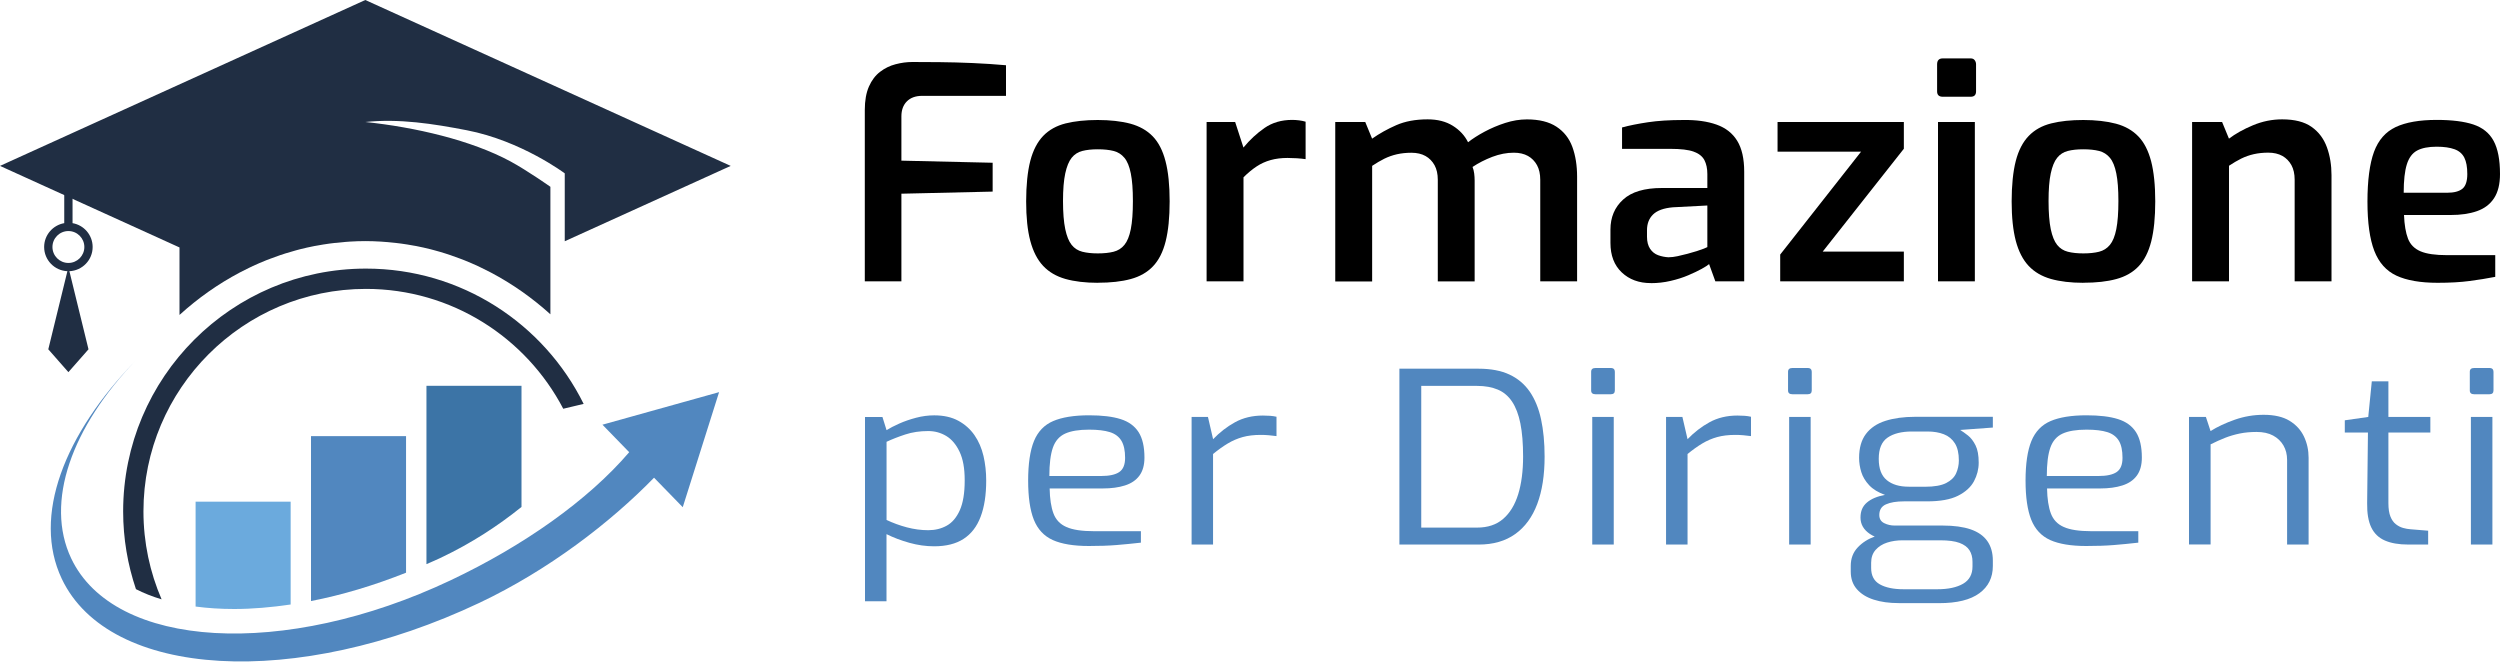<svg xmlns="http://www.w3.org/2000/svg" id="Livello_2" viewBox="0 0 500 132.3"><g id="Livello_01"><path d="M172.96,56.26V21.97c0-1.86.28-3.42.83-4.67.55-1.25,1.3-2.23,2.23-2.94.93-.71,1.96-1.22,3.09-1.51,1.13-.3,2.25-.45,3.36-.45,1.55,0,3.37.01,5.47.03,2.1.02,4.3.08,6.6.18s4.52.25,6.66.44v6.12h-16.76c-1.31,0-2.33.37-3.06,1.1-.73.73-1.1,1.73-1.1,3v8.86l18.25.42v5.77l-18.25.42v17.53h-7.31Z"></path><path d="M219.56,56.56c-2.5,0-4.66-.26-6.48-.77-1.82-.52-3.31-1.39-4.46-2.62-1.15-1.23-2-2.89-2.56-4.99-.56-2.1-.83-4.73-.83-7.9s.28-5.99.83-8.11c.55-2.12,1.42-3.78,2.58-4.99,1.17-1.21,2.67-2.04,4.49-2.5,1.82-.45,3.96-.68,6.42-.68s4.72.25,6.54.74c1.82.5,3.31,1.34,4.46,2.53,1.15,1.19,2,2.84,2.55,4.96.56,2.12.83,4.81.83,8.05s-.27,5.88-.8,7.99c-.53,2.12-1.38,3.78-2.53,4.99-1.15,1.21-2.64,2.06-4.46,2.55-1.82.5-4.02.74-6.6.74ZM219.56,50.68c1.23,0,2.28-.11,3.15-.33.87-.22,1.6-.67,2.17-1.37.57-.69,1-1.74,1.28-3.15.28-1.41.42-3.28.42-5.62s-.14-4.14-.42-5.53c-.28-1.39-.7-2.43-1.28-3.12-.57-.69-1.3-1.15-2.17-1.37-.87-.22-1.92-.33-3.15-.33s-2.22.11-3.09.33c-.87.22-1.59.68-2.14,1.37-.55.69-.98,1.73-1.28,3.12-.3,1.39-.45,3.23-.45,5.53s.15,4.21.45,5.62c.3,1.41.72,2.46,1.28,3.15.55.69,1.27,1.15,2.14,1.37.87.22,1.9.33,3.09.33Z"></path><path d="M241.32,56.26v-31.86h5.71l1.66,5.11c1.27-1.55,2.68-2.85,4.22-3.92,1.55-1.07,3.39-1.61,5.53-1.61.43,0,.89.03,1.37.09s.91.15,1.31.27v7.49c-.56-.08-1.15-.14-1.78-.18-.64-.04-1.25-.06-1.84-.06-1.23,0-2.35.14-3.36.42-1.01.28-1.95.7-2.82,1.28-.87.57-1.75,1.3-2.62,2.17v20.8h-7.37Z"></path><path d="M267.05,56.26v-31.86h6l1.37,3.33c1.47-1.03,3.08-1.93,4.84-2.7,1.76-.77,3.85-1.16,6.27-1.16,1.98,0,3.66.43,5.02,1.28,1.37.85,2.39,1.95,3.06,3.3.91-.71,2.01-1.42,3.3-2.11,1.29-.69,2.67-1.28,4.13-1.75s2.91-.71,4.34-.71c2.46,0,4.43.49,5.91,1.46s2.55,2.32,3.18,4.04.95,3.71.95,5.97v20.92h-7.37v-20.33c0-1.15-.22-2.12-.65-2.91-.44-.79-1.04-1.41-1.81-1.84-.77-.43-1.72-.65-2.82-.65-1.43,0-2.86.28-4.31.83-1.45.56-2.77,1.23-3.95,2.02.16.4.27.83.33,1.31.06.48.09.95.09,1.43v20.15h-7.37v-20.33c0-1.15-.22-2.12-.65-2.91-.44-.79-1.04-1.41-1.81-1.84-.77-.43-1.71-.65-2.82-.65-1.03,0-1.99.1-2.88.3s-1.73.5-2.53.89c-.79.4-1.61.87-2.44,1.43v23.12h-7.37Z"></path><path d="M330.18,56.62c-2.38,0-4.32-.71-5.83-2.14-1.51-1.43-2.26-3.39-2.26-5.89v-2.67c0-2.46.84-4.46,2.53-6,1.68-1.55,4.27-2.32,7.76-2.32h9.09v-2.79c0-1.11-.2-2.04-.59-2.79-.4-.75-1.11-1.32-2.14-1.69-1.03-.38-2.6-.56-4.7-.56h-9.63v-4.28c1.46-.4,3.19-.74,5.17-1.04,1.98-.3,4.34-.45,7.07-.45,2.62-.04,4.83.27,6.66.92s3.2,1.73,4.13,3.24c.93,1.51,1.4,3.57,1.4,6.18v21.93h-5.77l-1.25-3.45c-.28.24-.77.56-1.48.95-.71.4-1.61.82-2.68,1.28s-2.25.83-3.54,1.13-2.61.45-3.95.45ZM333.75,51.45c.51,0,1.1-.07,1.75-.21.65-.14,1.32-.3,1.99-.48s1.3-.36,1.87-.54c.57-.18,1.05-.35,1.43-.5.38-.16.6-.26.68-.3v-8.32l-6.9.36c-1.82.16-3.14.64-3.95,1.43-.81.79-1.22,1.84-1.22,3.15v1.31c0,.99.21,1.79.62,2.41.42.62.95,1.04,1.61,1.28s1.36.38,2.11.42Z"></path><path d="M356.04,56.26v-5.35l16.17-20.57h-16.7v-5.94h25.26v5.35l-16.23,20.57h16.23v5.94h-24.73Z"></path><path d="M388.55,19.35c-.75,0-1.13-.36-1.13-1.07v-5.41c0-.79.38-1.19,1.13-1.19h5.59c.36,0,.62.12.8.36.18.24.27.51.27.83v5.41c0,.71-.36,1.07-1.07,1.07h-5.59ZM387.6,56.26v-31.86h7.37v31.86h-7.37Z"></path><path d="M416.66,56.56c-2.5,0-4.66-.26-6.48-.77-1.82-.52-3.31-1.39-4.46-2.62s-2-2.89-2.56-4.99c-.55-2.1-.83-4.73-.83-7.9s.28-5.99.83-8.11,1.42-3.78,2.59-4.99c1.17-1.21,2.66-2.04,4.49-2.5s3.96-.68,6.42-.68,4.71.25,6.54.74,3.31,1.34,4.46,2.53c1.15,1.19,2,2.84,2.56,4.96.55,2.12.83,4.81.83,8.05s-.27,5.88-.8,7.99c-.54,2.12-1.38,3.78-2.53,4.99-1.15,1.21-2.64,2.06-4.46,2.55-1.82.5-4.02.74-6.6.74ZM416.66,50.68c1.23,0,2.28-.11,3.15-.33.87-.22,1.59-.67,2.17-1.37.57-.69,1-1.74,1.28-3.15.28-1.41.42-3.28.42-5.62s-.14-4.14-.42-5.53c-.28-1.39-.7-2.43-1.28-3.12-.57-.69-1.3-1.15-2.17-1.37-.87-.22-1.92-.33-3.15-.33s-2.22.11-3.09.33c-.87.22-1.59.68-2.14,1.37-.56.69-.98,1.73-1.28,3.12-.3,1.39-.44,3.23-.44,5.53s.15,4.21.44,5.62c.3,1.41.72,2.46,1.28,3.15.55.69,1.27,1.15,2.14,1.37.87.22,1.9.33,3.09.33Z"></path><path d="M438.42,56.26v-31.86h6l1.37,3.33c1.31-.99,2.9-1.88,4.79-2.67,1.88-.79,3.83-1.19,5.85-1.19,2.5,0,4.46.5,5.89,1.51,1.43,1.01,2.44,2.37,3.06,4.07.62,1.71.92,3.57.92,5.59v21.22h-7.37v-20.33c0-1.15-.22-2.12-.65-2.91-.44-.79-1.04-1.41-1.81-1.84-.77-.43-1.72-.65-2.82-.65-1.03,0-1.99.1-2.88.3-.89.2-1.73.5-2.53.89-.79.4-1.6.87-2.44,1.43v23.12h-7.37Z"></path><path d="M487.52,56.56c-3.45,0-6.19-.48-8.23-1.43-2.04-.95-3.52-2.61-4.43-4.96-.91-2.36-1.37-5.64-1.37-9.84s.44-7.6,1.31-9.96c.87-2.36,2.32-4.01,4.34-4.96,2.02-.95,4.76-1.43,8.2-1.43,3.05,0,5.5.31,7.34.92,1.84.62,3.19,1.7,4.04,3.27s1.28,3.77,1.28,6.63c0,2.02-.4,3.64-1.19,4.84-.79,1.21-1.93,2.07-3.42,2.59s-3.24.77-5.26.77h-9.33c.08,1.98.35,3.56.8,4.73.45,1.17,1.29,2.01,2.5,2.53,1.21.52,2.98.77,5.32.77h9.63v4.34c-1.62.32-3.34.59-5.14.83-1.8.24-3.93.36-6.39.36ZM480.74,38.55h8.68c1.39,0,2.41-.27,3.06-.8.65-.53.98-1.51.98-2.94s-.2-2.48-.59-3.27c-.4-.79-1.05-1.36-1.96-1.69s-2.1-.51-3.57-.51c-1.66,0-2.97.26-3.92.77-.95.51-1.64,1.44-2.05,2.76-.42,1.33-.63,3.22-.63,5.68Z"></path><path d="M173,120.24v-36.84h3.49l.82,2.63c.65-.41,1.5-.85,2.53-1.31s2.16-.85,3.38-1.17c1.21-.32,2.42-.48,3.62-.48,1.89,0,3.5.36,4.82,1.08,1.32.72,2.4,1.68,3.24,2.89.84,1.21,1.43,2.6,1.8,4.16.36,1.56.54,3.2.54,4.92,0,2.87-.37,5.28-1.12,7.24-.74,1.96-1.88,3.43-3.41,4.42-1.52.99-3.49,1.48-5.88,1.48-1.63,0-3.28-.23-4.93-.69-1.65-.46-3.19-1.04-4.6-1.74v13.43h-4.3ZM185.64,106.04c1.38,0,2.62-.3,3.71-.91,1.09-.6,1.96-1.63,2.61-3.08.65-1.45.98-3.43.98-5.95s-.35-4.31-1.03-5.76c-.69-1.45-1.58-2.5-2.67-3.15-1.09-.65-2.29-.98-3.6-.98-1.67,0-3.2.23-4.6.69s-2.64.95-3.73,1.46v15.63c1.27.6,2.62,1.1,4.06,1.48,1.44.38,2.86.57,4.28.57Z" style="fill:#5187bf;"></path><path d="M217.78,109.2c-3.05,0-5.46-.4-7.22-1.19-1.76-.8-3.02-2.15-3.79-4.06-.76-1.91-1.14-4.52-1.14-7.84s.39-6.01,1.17-7.91c.78-1.89,2.06-3.23,3.84-3.99,1.78-.76,4.18-1.15,7.19-1.15,2.58,0,4.68.25,6.29.76,1.62.51,2.81,1.38,3.6,2.61.78,1.23,1.17,2.92,1.17,5.09,0,1.5-.34,2.7-1.01,3.61-.67.91-1.63,1.56-2.89,1.96-1.25.4-2.73.6-4.44.6h-10.62c.04,2.07.29,3.73.76,4.99s1.33,2.17,2.59,2.72c1.25.56,3.1.84,5.53.84h9.37v2.29c-1.67.19-3.31.35-4.9.48-1.6.13-3.43.19-5.5.19ZM209.88,95.2h10.35c1.63,0,2.84-.26,3.62-.79.78-.53,1.17-1.47,1.17-2.84,0-1.47-.25-2.61-.74-3.42s-1.25-1.39-2.29-1.72c-1.04-.33-2.42-.5-4.17-.5-2.03,0-3.63.26-4.79.79s-1.98,1.46-2.45,2.8c-.47,1.34-.71,3.23-.71,5.69Z" style="fill:#5187bf;"></path><path d="M238.32,108.91v-25.52h3.27l1.03,4.45c1.31-1.37,2.77-2.5,4.38-3.39,1.62-.89,3.48-1.34,5.58-1.34.51,0,.99.02,1.44.05.45.03.88.1,1.28.19v3.87c-.47-.06-.98-.12-1.53-.17-.54-.05-1.09-.07-1.63-.07-1.34,0-2.54.14-3.59.43-1.05.29-2.05.72-3,1.29-.95.57-1.93,1.27-2.94,2.1v18.11h-4.3Z" style="fill:#5187bf;"></path><path d="M279.88,108.91v-35.17h15.85c2.43,0,4.49.39,6.16,1.17,1.67.78,3.02,1.92,4.06,3.42,1.03,1.5,1.79,3.34,2.26,5.52s.71,4.67.71,7.48c0,3.7-.49,6.85-1.47,9.46s-2.45,4.62-4.41,6.02c-1.96,1.4-4.39,2.1-7.3,2.1h-15.85ZM284.24,105.52h11.17c2.14,0,3.89-.58,5.23-1.75,1.34-1.16,2.34-2.8,3-4.92.65-2.12.98-4.63.98-7.53,0-2.61-.18-4.82-.54-6.62-.36-1.8-.92-3.26-1.66-4.37-.74-1.11-1.7-1.92-2.86-2.41-1.16-.49-2.54-.74-4.14-.74h-11.17v28.34Z" style="fill:#5187bf;"></path><path d="M319.1,78.85c-.58,0-.87-.25-.87-.76v-3.73c0-.51.29-.76.87-.76h3.05c.29,0,.5.07.63.21.13.14.19.33.19.55v3.73c0,.51-.27.76-.82.76h-3.05ZM318.45,108.91v-25.52h4.3v25.52h-4.3Z" style="fill:#5187bf;"></path><path d="M333.21,108.91v-25.52h3.27l1.03,4.45c1.31-1.37,2.77-2.5,4.39-3.39,1.62-.89,3.48-1.34,5.58-1.34.51,0,.99.02,1.44.05.45.03.88.1,1.28.19v3.87c-.47-.06-.98-.12-1.52-.17-.54-.05-1.09-.07-1.63-.07-1.34,0-2.54.14-3.6.43-1.05.29-2.05.72-3,1.29-.95.57-1.93,1.27-2.94,2.1v18.11h-4.3Z" style="fill:#5187bf;"></path><path d="M358.48,78.85c-.58,0-.87-.25-.87-.76v-3.73c0-.51.29-.76.87-.76h3.05c.29,0,.5.07.63.21.13.14.19.33.19.55v3.73c0,.51-.27.76-.82.76h-3.05ZM357.83,108.91v-25.52h4.3v25.52h-4.3Z" style="fill:#5187bf;"></path><path d="M379.73,120.62c-1.89,0-3.55-.23-4.98-.69-1.44-.46-2.56-1.16-3.38-2.1-.82-.94-1.22-2.11-1.22-3.51v-1.15c0-1.47.46-2.69,1.39-3.68.93-.99,2.1-1.73,3.51-2.22,1.42-.49,2.87-.74,4.36-.74l1.09,1.53c-1.09,0-2.11.15-3.05.45-.95.3-1.72.79-2.32,1.46s-.9,1.53-.9,2.58v1.05c0,1.53.58,2.62,1.74,3.27,1.16.65,2.74.98,4.74.98h6.76c2.18,0,3.89-.37,5.15-1.1,1.25-.73,1.88-1.88,1.88-3.44v-.96c0-.89-.2-1.66-.6-2.29-.4-.64-1.06-1.13-1.99-1.48-.93-.35-2.23-.52-3.9-.52h-8.77c-2.25,0-4-.42-5.26-1.27-1.25-.84-1.88-1.94-1.88-3.27s.43-2.28,1.28-3.01c.85-.73,2.06-1.24,3.62-1.53-1.34-.48-2.4-1.12-3.16-1.93-.76-.81-1.29-1.69-1.58-2.63-.29-.94-.44-1.89-.44-2.84,0-1.97.45-3.57,1.36-4.78.91-1.21,2.21-2.09,3.9-2.63,1.69-.54,3.68-.81,5.96-.81h15.53v2.15l-6.54.48c.47.29,1,.66,1.58,1.12.58.46,1.08,1.12,1.5,1.96s.63,2,.63,3.46c0,1.31-.32,2.55-.95,3.73-.64,1.18-1.7,2.14-3.19,2.89-1.49.75-3.54,1.12-6.16,1.12h-4.63c-1.53,0-2.73.2-3.62.6-.89.4-1.33,1.11-1.33,2.13,0,.76.33,1.31.98,1.63.65.32,1.34.48,2.07.48h9.64c2.25,0,4.11.26,5.58.76,1.47.51,2.58,1.28,3.32,2.32.74,1.04,1.12,2.35,1.12,3.94v1.05c0,2.33-.9,4.15-2.7,5.47-1.8,1.32-4.48,1.98-8.04,1.98h-8.12ZM381.74,97.35h3.27c1.85,0,3.26-.25,4.22-.74s1.63-1.14,1.99-1.94c.36-.8.55-1.66.55-2.58,0-1.43-.26-2.57-.79-3.42-.53-.84-1.26-1.45-2.21-1.82-.95-.37-2.04-.55-3.27-.55h-3.11c-2.07,0-3.7.41-4.87,1.22-1.18.81-1.77,2.22-1.77,4.23s.54,3.4,1.61,4.28c1.07.88,2.53,1.31,4.38,1.31Z" style="fill:#5187bf;"></path><path d="M417.26,109.2c-3.05,0-5.46-.4-7.22-1.19-1.76-.8-3.02-2.15-3.79-4.06-.76-1.91-1.14-4.52-1.14-7.84s.39-6.01,1.17-7.91c.78-1.89,2.06-3.23,3.84-3.99,1.78-.76,4.18-1.15,7.19-1.15,2.58,0,4.68.25,6.29.76,1.62.51,2.81,1.38,3.6,2.61.78,1.23,1.17,2.92,1.17,5.09,0,1.5-.34,2.7-1.01,3.61-.67.91-1.63,1.56-2.89,1.96-1.25.4-2.73.6-4.44.6h-10.62c.04,2.07.29,3.73.76,4.99.47,1.26,1.33,2.17,2.59,2.72,1.25.56,3.1.84,5.53.84h9.37v2.29c-1.67.19-3.3.35-4.9.48-1.6.13-3.43.19-5.5.19ZM409.36,95.2h10.35c1.63,0,2.84-.26,3.62-.79.78-.53,1.17-1.47,1.17-2.84,0-1.47-.24-2.61-.73-3.42s-1.25-1.39-2.29-1.72c-1.03-.33-2.42-.5-4.17-.5-2.03,0-3.63.26-4.79.79-1.16.53-1.98,1.46-2.45,2.8s-.71,3.23-.71,5.69Z" style="fill:#5187bf;"></path><path d="M437.8,108.91v-25.52h3.38l.93,2.82c1.38-.86,3-1.62,4.85-2.27,1.85-.65,3.78-.98,5.77-.98,2.14,0,3.87.4,5.17,1.19,1.31.8,2.27,1.85,2.89,3.15.62,1.31.93,2.72.93,4.25v17.35h-4.3v-16.92c0-1.08-.24-2.05-.73-2.89s-1.18-1.5-2.07-1.98c-.89-.48-1.99-.72-3.3-.72-1.2,0-2.32.1-3.35.31s-2.02.5-2.94.86c-.93.37-1.9.8-2.91,1.31v20.02h-4.3Z" style="fill:#5187bf;"></path><path d="M481.65,108.91c-1.89,0-3.45-.27-4.68-.81-1.24-.54-2.14-1.42-2.72-2.63-.58-1.21-.85-2.82-.82-4.83l.16-14.14h-4.63v-2.44l4.69-.67.71-7.12h3.32v7.12h8.39v3.11h-8.39v14.14c0,1.12.14,2.01.41,2.68.27.67.63,1.18,1.09,1.53.45.35.94.6,1.44.74.51.14,1,.23,1.47.26l3.54.29v2.77h-3.98Z" style="fill:#5187bf;"></path><path d="M494.83,78.85c-.58,0-.87-.25-.87-.76v-3.73c0-.51.29-.76.87-.76h3.05c.29,0,.5.07.63.21.13.14.19.33.19.55v3.73c0,.51-.27.76-.82.76h-3.05ZM494.18,108.91v-25.52h4.3v25.52h-4.3Z" style="fill:#5187bf;"></path><path d="M143.81,78.43l-23.32,6.51,5.35,5.5c-8.23,9.62-21.14,18.72-35.7,25.61-33.31,15.77-67.29,13.81-75.9-4.37-5.32-11.23.07-26.28,12.99-39.67-14.46,14.83-20.78,31.28-14.88,43.74,9.48,20.02,46.88,22.17,83.55,4.81,13.78-6.53,26.12-16,34.91-25.02l5.74,5.9,7.27-23.02Z" style="fill:#5187bf;"></path><path d="M18.53,49.4c0-2.39-1.74-4.38-4.02-4.77v-9.79h-1.66v9.79c-2.28.4-4.02,2.38-4.02,4.77,0,2.61,2.07,4.73,4.65,4.84l-3.82,15.62,4.02,4.57,4.02-4.57-3.82-15.62c2.58-.11,4.65-2.23,4.65-4.84ZM10.49,49.4c0-1.76,1.43-3.19,3.19-3.19s3.19,1.43,3.19,3.19-1.43,3.19-3.19,3.19-3.19-1.43-3.19-3.19Z" style="fill:#202e43;"></path><path d="M27.19,117.83c1.55.8,3.27,1.48,5.13,2.04-2.33-5.4-3.63-11.34-3.63-17.59,0-24.54,19.96-44.5,44.5-44.5,17.13,0,32.03,9.74,39.46,23.97l4.08-.97c-7.93-16.03-24.45-27.06-43.54-27.06-26.82,0-48.56,21.74-48.56,48.56,0,5.44.91,10.66,2.56,15.55Z" style="fill:#202e43;"></path><path d="M46.84,121.8c3.62,0,7.42-.33,11.29-.9v-20.56h-19.01v20.97c2.42.32,4.99.49,7.72.49Z" style="fill:#6baadd;"></path><path d="M81.21,114.55v-27.32h-19.01v32.98c6.24-1.21,12.65-3.14,19.01-5.67Z" style="fill:#5187bf;"></path><path d="M88.04,111.61c6.39-3.03,11.64-6.51,16.26-10.22v-24.23h-19.01v35.67c.92-.41,1.84-.79,2.75-1.22Z" style="fill:#3c74a6;"></path><path d="M102.09,32.28c-7.82-4.23-19.05-6.84-29.02-7.88,6.77-.71,13.57.35,20.29,1.65,10.91,2.11,19.59,8.62,19.59,8.62v13.58l33.19-15.07L73.06,0,0,33.18l35.9,16.31v13.5c3.67-3.34,7.7-6.18,12.02-8.47.62-.33,1.26-.64,1.89-.95.26-.12.51-.25.77-.37.87-.4,1.75-.78,2.65-1.14.29-.12.58-.22.87-.33.65-.25,1.3-.48,1.96-.71.34-.11.67-.22,1.01-.33.68-.21,1.36-.41,2.05-.6.28-.08.57-.16.85-.23.96-.24,1.92-.46,2.9-.65.2-.04.4-.07.59-.1.8-.15,1.6-.28,2.41-.39.32-.04.65-.08.98-.12.73-.09,1.46-.15,2.19-.21.31-.02.62-.05.93-.07,1.02-.06,2.05-.1,3.09-.1s2.07.04,3.09.1c.31.02.62.05.93.07.73.06,1.46.12,2.19.21.33.04.65.08.98.12.81.11,1.61.24,2.41.39.2.04.4.06.59.1.97.19,1.94.41,2.9.65.29.07.57.16.85.23.69.19,1.37.38,2.05.6.34.11.67.22,1.01.33.66.22,1.32.46,1.97.71.29.11.58.21.86.33.89.36,1.78.74,2.65,1.14.26.12.51.25.76.37.64.31,1.27.62,1.9.95,4.26,2.25,8.25,5.06,11.88,8.34v-25.5s-4.61-3.25-7.99-5.08Z" style="fill:#202e43;"></path></g></svg>